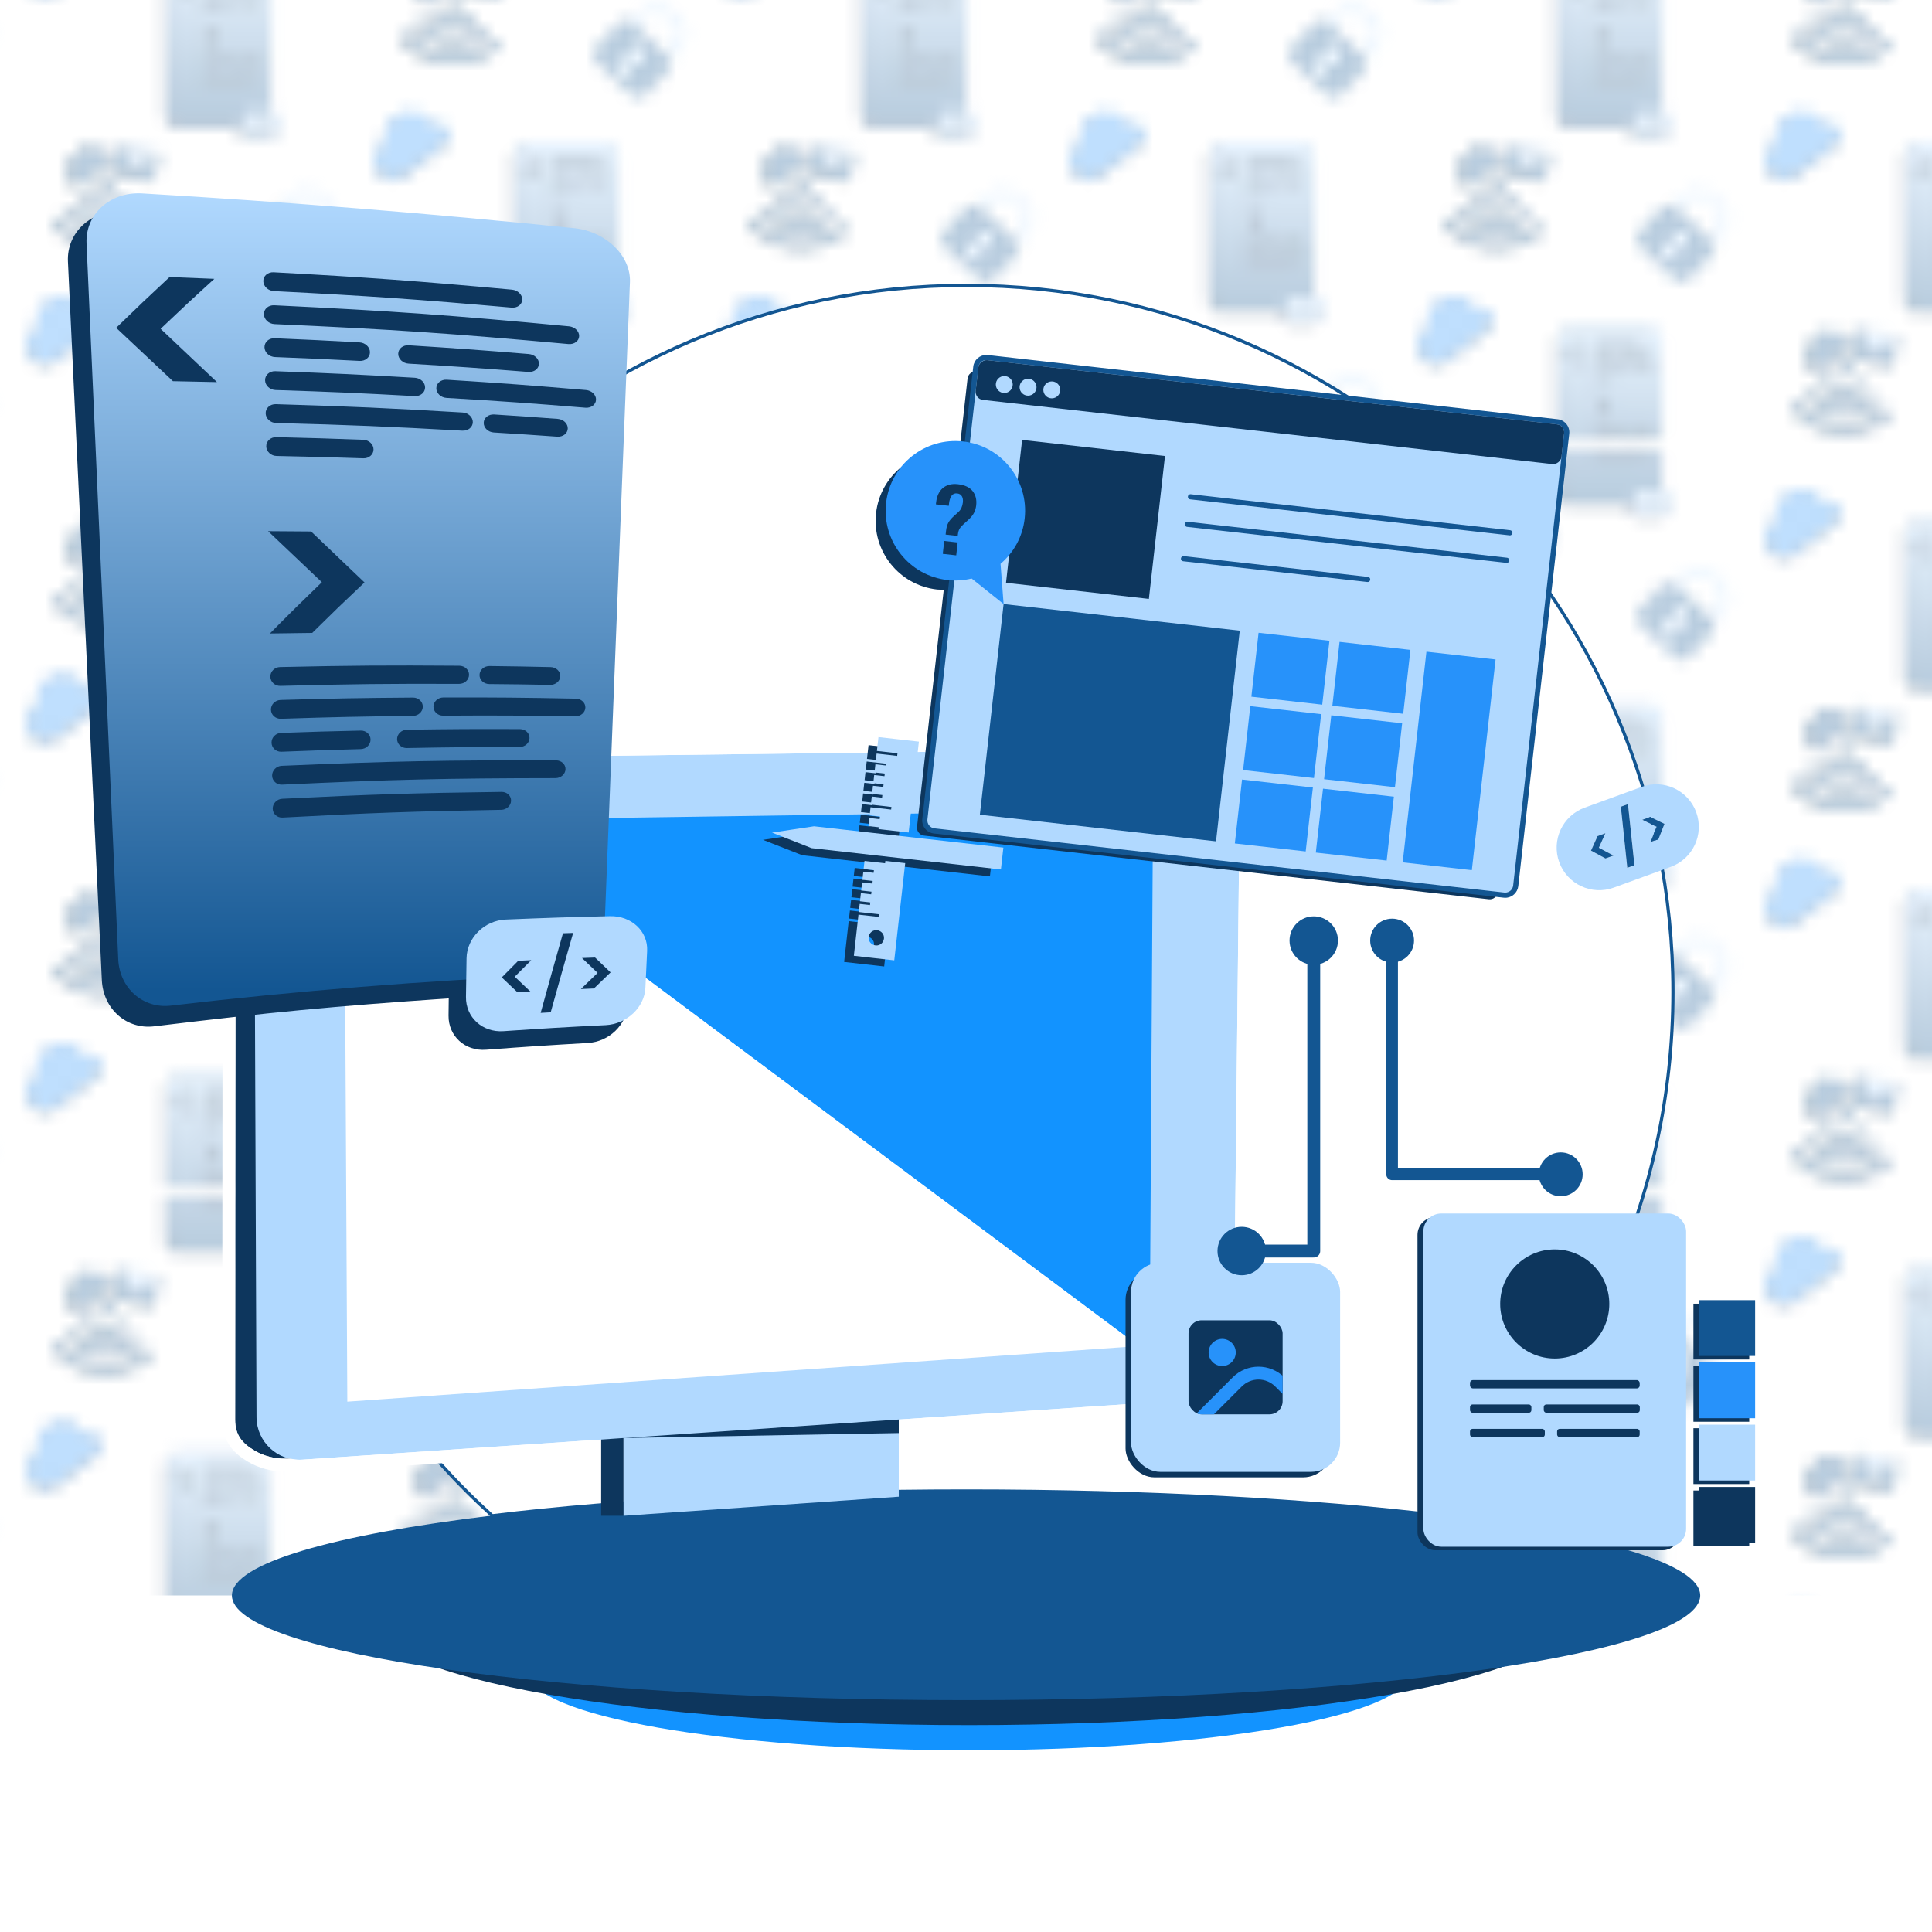 <?xml version="1.0" encoding="UTF-8"?>
<svg xmlns="http://www.w3.org/2000/svg" xmlns:xlink="http://www.w3.org/1999/xlink" version="1.1" viewBox="0 0 150 149.998">
  <defs>
    <style>
      .cls-1 {
        clip-path: url(#clippath);
      }

      .cls-2, .cls-3, .cls-4, .cls-5, .cls-6 {
        fill: none;
      }

      .cls-2, .cls-7, .cls-8, .cls-9, .cls-10, .cls-11, .cls-12, .cls-13, .cls-14, .cls-15, .cls-16, .cls-17, .cls-18, .cls-19, .cls-20, .cls-21, .cls-22, .cls-23, .cls-24, .cls-25 {
        stroke-width: 0px;
      }

      .cls-3 {
        stroke: #2792fa;
      }

      .cls-3, .cls-26, .cls-5 {
        stroke-miterlimit: 10;
      }

      .cls-4, .cls-5, .cls-6 {
        stroke-linecap: round;
      }

      .cls-4, .cls-6 {
        stroke: #135692;
        stroke-linejoin: round;
      }

      .cls-7 {
        fill: url(#Dégradé_sans_nom_4);
      }

      .cls-8 {
        fill: #0d365d;
      }

      .cls-9 {
        fill: #135692;
      }

      .cls-26 {
        stroke-width: .25px;
      }

      .cls-26, .cls-5 {
        stroke: #135692;
      }

      .cls-26, .cls-23 {
        fill: #fff;
      }

      .cls-10 {
        fill: #2792fa;
      }

      .cls-11 {
        fill: #b1d9ff;
      }

      .cls-12 {
        fill: #b1d9ff;
      }

      .cls-13 {
        fill: url(#Dégradé_sans_nom_4-4);
      }

      .cls-14 {
        fill: url(#Dégradé_sans_nom_4-6);
      }

      .cls-15 {
        fill: url(#Dégradé_sans_nom_4-5);
      }

      .cls-16 {
        fill: url(#Dégradé_sans_nom_4-2);
      }

      .cls-17 {
        fill: url(#Dégradé_sans_nom_4-3);
      }

      .cls-18 {
        fill: url(#Dégradé_sans_nom_4-8);
      }

      .cls-19 {
        fill: url(#Dégradé_sans_nom_4-7);
      }

      .cls-20 {
        fill: #2792fa;
      }

      .cls-21 {
        fill: #0a2b44;
      }

      .cls-22 {
        fill: #1293ff;
      }

      .cls-5 {
        stroke-width: .4px;
      }

      .cls-6 {
        stroke-width: .905px;
      }

      .cls-24 {
        fill: #135692;
      }

      .cls-25 {
        fill: url(#Pattern);
        opacity: .3;
      }
    </style>
    <linearGradient id="Dégradé_sans_nom_4" data-name="Dégradé sans nom 4" x1="-16209.938" y1="-34091.112" x2="-16209.938" y2="-34078.297" gradientTransform="translate(16267 -34044.374) scale(1 -1)" gradientUnits="userSpaceOnUse">
      <stop offset="0" stop-color="#135692"/>
      <stop offset="1" stop-color="#b1d9ff"/>
    </linearGradient>
    <linearGradient id="Dégradé_sans_nom_4-2" data-name="Dégradé sans nom 4" x1="-16236.938" y1="-34105.443" x2="-16236.938" y2="-34092.628" xlink:href="#Dégradé_sans_nom_4"/>
    <linearGradient id="Dégradé_sans_nom_4-3" data-name="Dégradé sans nom 4" x1="-16263.938" x2="-16263.938" y2="-34078.297" xlink:href="#Dégradé_sans_nom_4"/>
    <linearGradient id="Dégradé_sans_nom_4-4" data-name="Dégradé sans nom 4" x1="-16209.938" y1="-34062.449" x2="-16209.938" y2="-34049.635" xlink:href="#Dégradé_sans_nom_4"/>
    <linearGradient id="Dégradé_sans_nom_4-5" data-name="Dégradé sans nom 4" x1="-16236.938" y1="-34076.781" x2="-16236.938" y2="-34063.966" xlink:href="#Dégradé_sans_nom_4"/>
    <linearGradient id="Dégradé_sans_nom_4-6" data-name="Dégradé sans nom 4" x1="-16263.938" y1="-34062.449" x2="-16263.938" y2="-34049.635" xlink:href="#Dégradé_sans_nom_4"/>
    <linearGradient id="Dégradé_sans_nom_4-7" data-name="Dégradé sans nom 4" x1="-16236.938" y1="-34048.118" x2="-16236.938" y2="-34035.303" xlink:href="#Dégradé_sans_nom_4"/>
    <pattern id="Pattern" x="0" y="0" width="54" height="57.325" patternTransform="translate(-175 324.999)" patternUnits="userSpaceOnUse" viewBox="0 0 54 57.325">
      <g>
        <rect class="cls-2" width="54" height="57.325"/>
        <g>
          <g>
            <g>
              <path class="cls-21" d="M49.584,53.313c.143-.122.161-.336.039-.48s-.336-.161-.48-.039c-.694.588-1.737.504-2.325-.191-.061-.072-.145-.112-.232-.119s-.176.019-.248.08c-.143.122-.161.336-.039.48.831.98,2.305,1.1,3.285.27Z"/>
              <path class="cls-21" d="M50.483,54.407c.143-.122.161-.336.039-.48s-.336-.161-.48-.039c-1.279,1.085-3.203.927-4.288-.352-.061-.072-.145-.112-.232-.119s-.176.019-.248.08c-.143.122-.161.336-.039.48,1.329,1.565,3.683,1.758,5.248.431Z"/>
              <path class="cls-21" d="M44.034,54.835c1.896,2.235,5.258,2.511,7.492.615.143-.122.161-.336.039-.48s-.336-.161-.48-.039c-1.949,1.653-4.879,1.413-6.532-.537-.061-.072-.145-.112-.232-.119s-.176.019-.248.08c-.143.122-.161.336-.039.48Z"/>
              <path class="cls-21" d="M48.012,52.319c.307.025.576-.203.601-.51.025-.307-.203-.576-.51-.601-.307-.025-.576.203-.601.51-.025.307.203.576.51.601Z"/>
            </g>
            <path class="cls-21" d="M48.113,49.344c.147.186.193.418.144.634-.01.05-.027.099-.048.146l-2.187,1.735-.11.012c-.22.006-.44-.088-.587-.274-.161-.203-.195-.465-.113-.69l-.001-.001c-.243-.381-.163-.892.199-1.18.111-.088.236-.145.366-.172.035-.21.145-.408.325-.55.366-.291.89-.248,1.204.087.287-.087.61.003.809.254Z"/>
            <g>
              <path class="cls-21" d="M52.113,49.353l-1.936,1.219-1.223-1.937-.078-.018-.43,1.893c-.038.167.067.333.234.371l2.709.615c.167.038.333-.067.371-.234l.43-1.893-.078-.018Z"/>
              <polygon class="cls-21" points="52.113 49.353 48.954 48.635 50.177 50.572 52.113 49.353"/>
            </g>
            <g>
              <path class="cls-9" d="M49.835,53.176c.145-.123.163-.341.04-.486s-.341-.163-.486-.04c-.703.595-1.758.51-2.354-.193-.062-.073-.147-.113-.235-.121s-.179.019-.251.081c-.145.123-.163.341-.04.486.841.992,2.334,1.114,3.325.273Z"/>
              <path class="cls-9" d="M50.745,54.284c.145-.123.163-.341.04-.486s-.341-.163-.486-.04c-1.295,1.098-3.243.939-4.341-.357-.062-.073-.147-.113-.235-.121s-.179.019-.251.081c-.145.123-.163.341-.04.486,1.345,1.584,3.728,1.78,5.313.436Z"/>
              <path class="cls-9" d="M44.217,54.717c1.919,2.263,5.323,2.542,7.584.623.145-.123.163-.341.04-.486s-.341-.163-.486-.04c-1.973,1.673-4.939,1.43-6.613-.543-.062-.073-.147-.113-.235-.121s-.179.019-.251.081c-.145.123-.163.341-.04.486Z"/>
              <path class="cls-9" d="M48.244,52.17c.31.025.583-.205.608-.516.025-.31-.205-.583-.516-.608-.31-.026-.583.205-.608.516-.026.31.205.583.516.608Z"/>
            </g>
            <path class="cls-9" d="M48.346,49.158c.149.188.196.424.146.642-.011.051-.027.1-.049.147l-2.213,1.756-.112.012c-.223.006-.445-.089-.595-.277-.163-.205-.197-.471-.114-.699l-.001-.001c-.246-.386-.165-.903.202-1.194.112-.089.239-.147.37-.175.035-.213.147-.413.329-.557.371-.294.901-.251,1.219.088.29-.088.618.004.819.257Z"/>
            <g>
              <path class="cls-9" d="M52.395,49.167l-1.96,1.234-1.238-1.96-.079-.018-.435,1.917c-.038.169.068.338.237.376l2.742.623c.169.038.338-.068.376-.237l.435-1.917-.079-.018Z"/>
              <polygon class="cls-11" points="52.395 49.167 49.197 48.441 50.435 50.401 52.395 49.167"/>
            </g>
          </g>
          <g>
            <path class="cls-8" d="M46.629,33.005c-.057-.115-.126-.227-.208-.333-.671-.871-1.921-1.033-2.792-.362-.638.491-.894,1.293-.722,2.029-.099.045-.196.1-.286.17-.625.481-.741,1.378-.26,2.002s1.378.741,2.002.26l3.212-2.474c.351-.27.416-.774.146-1.125-.262-.34-.743-.409-1.092-.167Z"/>
            <path class="cls-20" d="M46.646,32.764c-.057-.115-.126-.227-.208-.333-.671-.871-1.921-1.033-2.792-.362-.638.491-.894,1.293-.722,2.029-.099.045-.196.1-.286.17-.625.481-.741,1.378-.26,2.002s1.378.741,2.002.26l3.212-2.474c.351-.27.416-.774.146-1.125-.262-.34-.743-.409-1.092-.167Z"/>
          </g>
          <g>
            <path class="cls-8" d="M60.84,46.285h-.082v-11.176c0-.458-.371-.829-.829-.829h-6.302c-.458,0-.829.371-.829.829v11.344c0,.458.371.829.829.829h4.885v.292c0,.349.283.632.632.632h1.698c.349,0,.632-.283.632-.632v-.659c0-.349-.283-.632-.632-.632Z"/>
            <g>
              <rect class="cls-7" x="53.081" y="33.981" width="7.961" height="13.003" rx=".829" ry=".829"/>
              <path class="cls-8" d="M54.279,36.981l-.815-.837.815-.837h.658l-.815.837.815.837h-.658Z"/>
            </g>
          </g>
        </g>
        <g>
          <g>
            <path class="cls-8" d="M19.629,47.337c-.057-.115-.126-.227-.208-.333-.671-.871-1.921-1.033-2.792-.362-.638.491-.894,1.293-.722,2.029-.099.045-.196.1-.286.17-.625.481-.741,1.378-.26,2.002s1.378.741,2.002.26l3.212-2.474c.351-.27.416-.774.146-1.125-.262-.34-.743-.409-1.092-.167Z"/>
            <path class="cls-20" d="M19.646,47.095c-.057-.115-.126-.227-.208-.333-.671-.871-1.921-1.033-2.792-.362-.638.491-.894,1.293-.722,2.029-.099.045-.196.1-.286.17-.625.481-.741,1.378-.26,2.002s1.378.741,2.002.26l3.212-2.474c.351-.27.416-.774.146-1.125-.262-.34-.743-.409-1.092-.167Z"/>
          </g>
          <g>
            <path class="cls-8" d="M33.84,60.616h-.082v-11.176c0-.458-.371-.829-.829-.829h-6.302c-.458,0-.829.371-.829.829v11.344c0,.458.371.829.829.829h4.885v.292c0,.349.283.632.632.632h1.698c.349,0,.632-.283.632-.632v-.659c0-.349-.283-.632-.632-.632Z"/>
            <g>
              <rect class="cls-16" x="26.081" y="48.312" width="7.961" height="13.003" rx=".829" ry=".829"/>
              <path class="cls-8" d="M27.279,51.313l-.815-.837.815-.837h.658l-.815.837.815.837h-.658Z"/>
              <path class="cls-8" d="M28.661,55.405l.815-.837-.815-.837h.658s.815.837.815.837l-.815.837h-.658Z"/>
              <rect class="cls-8" x="28.656" y="49.484" width="3.812" height=".309" rx=".154" ry=".154"/>
              <rect class="cls-8" x="28.656" y="50.025" width="4.667" height=".309" rx=".154" ry=".154"/>
              <rect class="cls-8" x="28.656" y="50.565" width="1.567" height=".309" rx=".154" ry=".154"/>
              <rect class="cls-8" x="30.644" y="50.565" width="2.095" height=".309" rx=".154" ry=".154"/>
              <rect class="cls-8" x="28.656" y="57.038" width="1.567" height=".309" rx=".154" ry=".154"/>
              <rect class="cls-8" x="30.644" y="57.038" width="2.095" height=".309" rx=".154" ry=".154"/>
              <rect class="cls-8" x="28.656" y="51.106" width="2.39" height=".309" rx=".154" ry=".154"/>
              <rect class="cls-8" x="31.215" y="51.106" width="2.39" height=".309" rx=".154" ry=".154"/>
              <rect class="cls-8" x="28.656" y="56.498" width="2.39" height=".309" rx=".154" ry=".154"/>
              <rect class="cls-8" x="31.215" y="56.498" width="2.39" height=".309" rx=".154" ry=".154"/>
              <rect class="cls-8" x="28.656" y="51.647" width="3.111" height=".309" rx=".154" ry=".154"/>
              <rect class="cls-8" x="31.931" y="51.647" width="1.264" height=".309" rx=".154" ry=".154"/>
              <rect class="cls-8" x="28.656" y="55.958" width="3.111" height=".309" rx=".154" ry=".154"/>
              <rect class="cls-8" x="31.931" y="55.958" width="1.264" height=".309" rx=".154" ry=".154"/>
              <rect class="cls-8" x="28.656" y="52.187" width="1.619" height=".309" rx=".154" ry=".154"/>
            </g>
          </g>
        </g>
        <g>
          <g>
            <path class="cls-2" d="M11.445,54.981c.186-.198.284-.456.276-.728-.008-.271-.122-.524-.32-.71l-.795-.748c-.408-.384-1.054-.365-1.438.043l-.796.846,2.277,2.143.796-.846Z"/>
            <path class="cls-11" d="M12.241,54.237c-.012-.411-.184-.792-.483-1.073l-.795-.748c-.618-.581-1.593-.551-2.174.066l-.815.866c.04.026.085.041.121.075l.278.261.796-.846c.384-.408,1.03-.428,1.438-.043l.795.748c.198.186.312.438.32.71.008.272-.09.53-.276.728l-.796.846.236.222c.051.048.081.107.116.163l.823-.875c.281-.299.43-.69.417-1.101Z"/>
            <path class="cls-9" d="M10.649,55.827l-2.277-2.143-.278-.261c-.036-.034-.08-.049-.121-.075-.302-.192-.702-.163-.957.108l-1.789,1.901c-.288.306-.274.789.033,1.077l2.791,2.626c.306.288.789.274,1.077-.033l1.789-1.901c.241-.256.258-.628.083-.914-.035-.057-.065-.116-.116-.163l-.236-.222ZM7.601,57.511l-.718-.676.795-.567.081.076.158-.168c-.111-.215-.087-.482.088-.668.222-.236.592-.247.828-.025.236.222.247.592.025.828-.175.186-.44.226-.661.129l-.158.168.075.071-.513.833Z"/>
            <path class="cls-11" d="M8.102,55.979l.28.264-.186.197c.221.098.486.057.661-.129.222-.236.21-.606-.025-.828-.236-.222-.606-.21-.828.025-.175.186-.199.453-.088.668l.186-.197Z"/>
            <polygon class="cls-11" points="8.197 56.44 8.382 56.242 8.102 55.979 7.916 56.176 7.758 56.344 8.038 56.608 8.197 56.44"/>
            <polygon class="cls-11" points="7.758 56.344 7.678 56.268 6.883 56.835 7.601 57.511 8.114 56.678 8.038 56.608 7.758 56.344"/>
          </g>
          <g>
            <path class="cls-8" d="M6.84,46.285h-.082v-11.176c0-.458-.371-.829-.829-.829H-.374c-.458,0-.829.371-.829.829v11.344c0,.458.371.829.829.829h4.885v.292c0,.349.283.632.632.632h1.698c.349,0,.632-.283.632-.632v-.659c0-.349-.283-.632-.632-.632Z"/>
            <g>
              <rect class="cls-17" x="-.919" y="33.981" width="7.961" height="13.003" rx=".829" ry=".829"/>
              <path class="cls-8" d="M.279,36.981l-.815-.837.815-.837h.658l-.815.837.815.837H.279Z"/>
              <path class="cls-8" d="M1.661,41.073l.815-.837-.815-.837h.658s.815.837.815.837l-.815.837h-.658Z"/>
              <rect class="cls-8" x="1.656" y="35.153" width="3.812" height=".309" rx=".154" ry=".154"/>
              <rect class="cls-8" x="1.656" y="43.786" width="3.812" height=".309" rx=".154" ry=".154"/>
              <rect class="cls-8" x="1.656" y="35.693" width="4.667" height=".309" rx=".154" ry=".154"/>
              <rect class="cls-8" x="1.656" y="43.246" width="4.667" height=".309" rx=".154" ry=".154"/>
              <rect class="cls-8" x="1.656" y="36.234" width="1.567" height=".309" rx=".154" ry=".154"/>
              <rect class="cls-8" x="3.644" y="36.234" width="2.095" height=".309" rx=".154" ry=".154"/>
              <rect class="cls-8" x="1.656" y="42.706" width="1.567" height=".309" rx=".154" ry=".154"/>
              <rect class="cls-8" x="3.644" y="42.706" width="2.095" height=".309" rx=".154" ry=".154"/>
              <rect class="cls-8" x="1.656" y="36.775" width="2.39" height=".309" rx=".154" ry=".154"/>
              <rect class="cls-8" x="4.215" y="36.775" width="2.39" height=".309" rx=".154" ry=".154"/>
              <rect class="cls-8" x="1.656" y="42.166" width="2.39" height=".309" rx=".154" ry=".154"/>
              <rect class="cls-8" x="4.215" y="42.166" width="2.39" height=".309" rx=".154" ry=".154"/>
              <rect class="cls-8" x="1.656" y="37.316" width="3.111" height=".309" rx=".154" ry=".154"/>
              <rect class="cls-8" x="4.931" y="37.316" width="1.264" height=".309" rx=".154" ry=".154"/>
              <rect class="cls-8" x="1.656" y="41.626" width="3.111" height=".309" rx=".154" ry=".154"/>
              <rect class="cls-8" x="4.931" y="41.626" width="1.264" height=".309" rx=".154" ry=".154"/>
              <rect class="cls-8" x="1.656" y="37.856" width="1.619" height=".309" rx=".154" ry=".154"/>
              <g>
                <rect class="cls-11" x="4.795" y="45.986" width="2.961" height="1.922" rx=".632" ry=".632"/>
                <g>
                  <path class="cls-8" d="M5.645,47.252l-.265-.272.265-.272h.214l-.265.272.265.272h-.214Z"/>
                  <path class="cls-8" d="M6.532,46.263l-.328,1.369h-.166l.328-1.369h.166Z"/>
                  <path class="cls-8" d="M6.691,46.708h.215l.265.272-.265.272h-.215l.266-.272-.266-.272Z"/>
                </g>
              </g>
            </g>
          </g>
        </g>
        <g>
          <g>
            <g>
              <path class="cls-21" d="M49.584,24.651c.143-.122.161-.336.039-.48s-.336-.161-.48-.039c-.694.588-1.737.504-2.325-.191-.061-.072-.145-.112-.232-.119s-.176.019-.248.08c-.143.122-.161.336-.039.48.831.98,2.305,1.1,3.285.27Z"/>
              <path class="cls-21" d="M50.483,25.745c.143-.122.161-.336.039-.48s-.336-.161-.48-.039c-1.279,1.085-3.203.927-4.288-.352-.061-.072-.145-.112-.232-.119s-.176.019-.248.08c-.143.122-.161.336-.039.48,1.329,1.565,3.683,1.758,5.248.431Z"/>
              <path class="cls-21" d="M44.034,26.173c1.896,2.235,5.258,2.511,7.492.615.143-.122.161-.336.039-.48s-.336-.161-.48-.039c-1.949,1.653-4.879,1.413-6.532-.537-.061-.072-.145-.112-.232-.119s-.176.019-.248.08c-.143.122-.161.336-.039.48Z"/>
              <path class="cls-21" d="M48.012,23.657c.307.025.576-.203.601-.51.025-.307-.203-.576-.51-.601-.307-.025-.576.203-.601.51-.025.307.203.576.51.601Z"/>
            </g>
            <path class="cls-21" d="M48.113,20.682c.147.186.193.418.144.634-.01.05-.027.099-.048.146l-2.187,1.735-.11.012c-.22.006-.44-.088-.587-.274-.161-.203-.195-.465-.113-.69l-.001-.001c-.243-.381-.163-.892.199-1.18.111-.088.236-.145.366-.172.035-.21.145-.408.325-.55.366-.291.89-.248,1.204.087.287-.087.61.003.809.254Z"/>
            <g>
              <path class="cls-21" d="M52.113,20.69l-1.936,1.219-1.223-1.937-.078-.018-.43,1.893c-.038.167.067.333.234.371l2.709.615c.167.038.333-.067.371-.234l.43-1.893-.078-.018Z"/>
              <polygon class="cls-21" points="52.113 20.69 48.954 19.973 50.177 21.909 52.113 20.69"/>
            </g>
            <g>
              <path class="cls-9" d="M49.835,24.514c.145-.123.163-.341.04-.486s-.341-.163-.486-.04c-.703.595-1.758.51-2.354-.193-.062-.073-.147-.113-.235-.121s-.179.019-.251.081c-.145.123-.163.341-.04.486.841.992,2.334,1.114,3.325.273Z"/>
              <path class="cls-9" d="M50.745,25.621c.145-.123.163-.341.04-.486s-.341-.163-.486-.04c-1.295,1.098-3.243.939-4.341-.357-.062-.073-.147-.113-.235-.121s-.179.019-.251.081c-.145.123-.163.341-.04.486,1.345,1.584,3.728,1.78,5.313.436Z"/>
              <path class="cls-9" d="M44.217,26.055c1.919,2.263,5.323,2.542,7.584.623.145-.123.163-.341.04-.486s-.341-.163-.486-.04c-1.973,1.673-4.939,1.43-6.613-.543-.062-.073-.147-.113-.235-.121s-.179.019-.251.081c-.145.123-.163.341-.04.486Z"/>
              <path class="cls-9" d="M48.244,23.508c.31.025.583-.205.608-.516.025-.31-.205-.583-.516-.608-.31-.026-.583.205-.608.516-.026.31.205.583.516.608Z"/>
            </g>
            <path class="cls-9" d="M48.346,20.496c.149.188.196.424.146.642-.011.051-.027.1-.049.147l-2.213,1.756-.112.012c-.223.006-.445-.089-.595-.277-.163-.205-.197-.471-.114-.699l-.001-.001c-.246-.386-.165-.903.202-1.194.112-.089.239-.147.37-.175.035-.213.147-.413.329-.557.371-.294.901-.251,1.219.088.29-.088.618.004.819.257Z"/>
            <g>
              <path class="cls-9" d="M52.395,20.505l-1.96,1.234-1.238-1.96-.079-.018-.435,1.917c-.038.169.068.338.237.376l2.742.623c.169.038.338-.068.376-.237l.435-1.917-.079-.018Z"/>
              <polygon class="cls-11" points="52.395 20.505 49.197 19.778 50.435 21.739 52.395 20.505"/>
            </g>
          </g>
          <g>
            <path class="cls-8" d="M46.629,4.343c-.057-.115-.126-.227-.208-.333-.671-.871-1.921-1.033-2.792-.362-.638.491-.894,1.293-.722,2.029-.099.045-.196.1-.286.17-.625.481-.741,1.378-.26,2.002s1.378.741,2.002.26l3.212-2.474c.351-.27.416-.774.146-1.125-.262-.34-.743-.409-1.092-.167Z"/>
            <path class="cls-20" d="M46.646,4.101c-.057-.115-.126-.227-.208-.333-.671-.871-1.921-1.033-2.792-.362-.638.491-.894,1.293-.722,2.029-.099.045-.196.1-.286.17-.625.481-.741,1.378-.26,2.002s1.378.741,2.002.26l3.212-2.474c.351-.27.416-.774.146-1.125-.262-.34-.743-.409-1.092-.167Z"/>
          </g>
          <g>
            <path class="cls-8" d="M60.84,17.622h-.082V6.446c0-.458-.371-.829-.829-.829h-6.302c-.458,0-.829.371-.829.829v11.344c0,.458.371.829.829.829h4.885v.292c0,.349.283.632.632.632h1.698c.349,0,.632-.283.632-.632v-.659c0-.349-.283-.632-.632-.632Z"/>
            <g>
              <rect class="cls-13" x="53.081" y="5.318" width="7.961" height="13.003" rx=".829" ry=".829"/>
              <path class="cls-8" d="M54.279,8.319l-.815-.837.815-.837h.658l-.815.837.815.837h-.658Z"/>
            </g>
          </g>
        </g>
        <g>
          <g>
            <path class="cls-2" d="M38.445,40.65c.186-.198.284-.456.276-.728-.008-.271-.122-.524-.32-.71l-.795-.748c-.408-.384-1.054-.365-1.438.043l-.796.846,2.277,2.143.796-.846Z"/>
            <path class="cls-11" d="M39.241,39.906c-.012-.411-.184-.792-.483-1.073l-.795-.748c-.618-.581-1.593-.551-2.174.066l-.815.866c.04.026.085.041.121.075l.278.261.796-.846c.384-.408,1.03-.428,1.438-.043l.795.748c.198.186.312.438.32.71.008.272-.09.53-.276.728l-.796.846.236.222c.051.048.081.107.116.163l.823-.875c.281-.299.43-.69.417-1.101Z"/>
            <path class="cls-9" d="M37.649,41.496l-2.277-2.143-.278-.261c-.036-.034-.08-.049-.121-.075-.302-.192-.702-.163-.957.108l-1.789,1.901c-.288.306-.274.789.033,1.077l2.791,2.626c.306.288.789.274,1.077-.033l1.789-1.901c.241-.256.258-.628.083-.914-.035-.057-.065-.116-.116-.163l-.236-.222ZM34.601,43.18l-.718-.676.795-.567.081.076.158-.168c-.111-.215-.087-.482.088-.668.222-.236.592-.247.828-.025.236.222.247.592.025.828-.175.186-.44.226-.661.129l-.158.168.075.071-.513.833Z"/>
            <path class="cls-11" d="M35.102,41.648l.28.264-.186.197c.221.098.486.057.661-.129.222-.236.21-.606-.025-.828-.236-.222-.606-.21-.828.025-.175.186-.199.453-.088.668l.186-.197Z"/>
            <polygon class="cls-11" points="35.197 42.108 35.382 41.911 35.102 41.648 34.916 41.845 34.758 42.013 35.038 42.276 35.197 42.108"/>
            <polygon class="cls-11" points="34.758 42.013 34.678 41.937 33.883 42.504 34.601 43.18 35.114 42.347 35.038 42.276 34.758 42.013"/>
          </g>
          <g>
            <g>
              <path class="cls-21" d="M22.584,38.982c.143-.122.161-.336.039-.48s-.336-.161-.48-.039c-.694.588-1.737.504-2.325-.191-.061-.072-.145-.112-.232-.119s-.176.019-.248.08c-.143.122-.161.336-.039.48.831.98,2.305,1.1,3.285.27Z"/>
              <path class="cls-21" d="M23.483,40.076c.143-.122.161-.336.039-.48s-.336-.161-.48-.039c-1.279,1.085-3.203.927-4.288-.352-.061-.072-.145-.112-.232-.119s-.176.019-.248.08c-.143.122-.161.336-.039.48,1.329,1.565,3.683,1.758,5.248.431Z"/>
              <path class="cls-21" d="M17.034,40.504c1.896,2.235,5.258,2.511,7.492.615.143-.122.161-.336.039-.48s-.336-.161-.48-.039c-1.949,1.653-4.879,1.413-6.532-.537-.061-.072-.145-.112-.232-.119s-.176.019-.248.08c-.143.122-.161.336-.039.48Z"/>
              <path class="cls-21" d="M21.012,37.988c.307.025.576-.203.601-.51.025-.307-.203-.576-.51-.601-.307-.025-.576.203-.601.51-.025.307.203.576.51.601Z"/>
            </g>
            <path class="cls-21" d="M21.113,35.013c.147.186.193.418.144.634-.01.05-.027.099-.048.146l-2.187,1.735-.11.012c-.22.006-.44-.088-.587-.274-.161-.203-.195-.465-.113-.69l-.001-.001c-.243-.381-.163-.892.199-1.18.111-.088.236-.145.366-.172.035-.21.145-.408.325-.55.366-.291.89-.248,1.204.087.287-.087.61.003.809.254Z"/>
            <g>
              <path class="cls-21" d="M25.113,35.021l-1.936,1.219-1.223-1.937-.078-.018-.43,1.893c-.038.167.067.333.234.371l2.709.615c.167.038.333-.067.371-.234l.43-1.893-.078-.018Z"/>
              <polygon class="cls-21" points="25.113 35.021 21.954 34.304 23.177 36.24 25.113 35.021"/>
            </g>
            <g>
              <path class="cls-9" d="M22.835,38.845c.145-.123.163-.341.04-.486s-.341-.163-.486-.04c-.703.595-1.758.51-2.354-.193-.062-.073-.147-.113-.235-.121s-.179.019-.251.081c-.145.123-.163.341-.04.486.841.992,2.334,1.114,3.325.273Z"/>
              <path class="cls-9" d="M23.745,39.952c.145-.123.163-.341.04-.486s-.341-.163-.486-.04c-1.295,1.098-3.243.939-4.341-.357-.062-.073-.147-.113-.235-.121s-.179.019-.251.081c-.145.123-.163.341-.04.486,1.345,1.584,3.728,1.78,5.313.436Z"/>
              <path class="cls-9" d="M17.217,40.386c1.919,2.263,5.323,2.542,7.584.623.145-.123.163-.341.04-.486s-.341-.163-.486-.04c-1.973,1.673-4.939,1.43-6.613-.543-.062-.073-.147-.113-.235-.121s-.179.019-.251.081c-.145.123-.163.341-.04.486Z"/>
              <path class="cls-9" d="M21.244,37.839c.31.025.583-.205.608-.516.025-.31-.205-.583-.516-.608-.31-.026-.583.205-.608.516-.026.31.205.583.516.608Z"/>
            </g>
            <path class="cls-9" d="M21.346,34.827c.149.188.196.424.146.642-.011.051-.027.1-.049.147l-2.213,1.756-.112.012c-.223.006-.445-.089-.595-.277-.163-.205-.197-.471-.114-.699l-.001-.001c-.246-.386-.165-.903.202-1.194.112-.089.239-.147.37-.175.035-.213.147-.413.329-.557.371-.294.901-.251,1.219.088.29-.088.618.004.819.257Z"/>
            <g>
              <path class="cls-9" d="M25.395,34.836l-1.96,1.234-1.238-1.96-.079-.018-.435,1.917c-.038.169.068.338.237.376l2.742.623c.169.038.338-.068.376-.237l.435-1.917-.079-.018Z"/>
              <polygon class="cls-11" points="25.395 34.836 22.197 34.109 23.435 36.07 25.395 34.836"/>
            </g>
          </g>
          <g>
            <path class="cls-8" d="M19.629,18.674c-.057-.115-.126-.227-.208-.333-.671-.871-1.921-1.033-2.792-.362-.638.491-.894,1.293-.722,2.029-.099.045-.196.1-.286.17-.625.481-.741,1.378-.26,2.002s1.378.741,2.002.26l3.212-2.474c.351-.27.416-.774.146-1.125-.262-.34-.743-.409-1.092-.167Z"/>
            <path class="cls-20" d="M19.646,18.433c-.057-.115-.126-.227-.208-.333-.671-.871-1.921-1.033-2.792-.362-.638.491-.894,1.293-.722,2.029-.099.045-.196.1-.286.17-.625.481-.741,1.378-.26,2.002s1.378.741,2.002.26l3.212-2.474c.351-.27.416-.774.146-1.125-.262-.34-.743-.409-1.092-.167Z"/>
          </g>
          <g>
            <path class="cls-8" d="M33.84,31.953h-.082v-11.176c0-.458-.371-.829-.829-.829h-6.302c-.458,0-.829.371-.829.829v11.344c0,.458.371.829.829.829h4.885v.292c0,.349.283.632.632.632h1.698c.349,0,.632-.283.632-.632v-.659c0-.349-.283-.632-.632-.632Z"/>
            <g>
              <rect class="cls-15" x="26.081" y="19.65" width="7.961" height="13.003" rx=".829" ry=".829"/>
              <path class="cls-8" d="M27.279,22.65l-.815-.837.815-.837h.658l-.815.837.815.837h-.658Z"/>
              <path class="cls-8" d="M28.661,26.742l.815-.837-.815-.837h.658s.815.837.815.837l-.815.837h-.658Z"/>
              <rect class="cls-8" x="28.656" y="20.821" width="3.812" height=".309" rx=".154" ry=".154"/>
              <rect class="cls-8" x="28.656" y="29.455" width="3.812" height=".309" rx=".154" ry=".154"/>
              <rect class="cls-8" x="28.656" y="21.362" width="4.667" height=".309" rx=".154" ry=".154"/>
              <rect class="cls-8" x="28.656" y="28.915" width="4.667" height=".309" rx=".154" ry=".154"/>
              <rect class="cls-8" x="28.656" y="21.903" width="1.567" height=".309" rx=".154" ry=".154"/>
              <rect class="cls-8" x="30.644" y="21.903" width="2.095" height=".309" rx=".154" ry=".154"/>
              <rect class="cls-8" x="28.656" y="28.375" width="1.567" height=".309" rx=".154" ry=".154"/>
              <rect class="cls-8" x="30.644" y="28.375" width="2.095" height=".309" rx=".154" ry=".154"/>
              <rect class="cls-8" x="28.656" y="22.444" width="2.39" height=".309" rx=".154" ry=".154"/>
              <rect class="cls-8" x="31.215" y="22.444" width="2.39" height=".309" rx=".154" ry=".154"/>
              <rect class="cls-8" x="28.656" y="27.835" width="2.39" height=".309" rx=".154" ry=".154"/>
              <rect class="cls-8" x="31.215" y="27.835" width="2.39" height=".309" rx=".154" ry=".154"/>
              <rect class="cls-8" x="28.656" y="22.984" width="3.111" height=".309" rx=".154" ry=".154"/>
              <rect class="cls-8" x="31.931" y="22.984" width="1.264" height=".309" rx=".154" ry=".154"/>
              <rect class="cls-8" x="28.656" y="27.295" width="3.111" height=".309" rx=".154" ry=".154"/>
              <rect class="cls-8" x="31.931" y="27.295" width="1.264" height=".309" rx=".154" ry=".154"/>
              <rect class="cls-8" x="28.656" y="23.525" width="1.619" height=".309" rx=".154" ry=".154"/>
              <g>
                <rect class="cls-11" x="31.795" y="31.655" width="2.961" height="1.922" rx=".632" ry=".632"/>
                <g>
                  <path class="cls-8" d="M32.645,32.921l-.265-.272.265-.272h.214l-.265.272.265.272h-.214Z"/>
                  <path class="cls-8" d="M33.532,31.931l-.328,1.369h-.166l.328-1.369h.166Z"/>
                  <path class="cls-8" d="M33.691,32.377h.215l.265.272-.265.272h-.215l.266-.272-.266-.272Z"/>
                </g>
              </g>
            </g>
          </g>
        </g>
        <g>
          <g>
            <path class="cls-2" d="M11.445,26.318c.186-.198.284-.456.276-.728-.008-.271-.122-.524-.32-.71l-.795-.748c-.408-.384-1.054-.365-1.438.043l-.796.846,2.277,2.143.796-.846Z"/>
            <path class="cls-11" d="M12.241,25.575c-.012-.411-.184-.792-.483-1.073l-.795-.748c-.618-.581-1.593-.551-2.174.066l-.815.866c.04.026.085.041.121.075l.278.261.796-.846c.384-.408,1.03-.428,1.438-.043l.795.748c.198.186.312.438.32.71.008.272-.09.53-.276.728l-.796.846.236.222c.051.048.081.107.116.163l.823-.875c.281-.299.43-.69.417-1.101Z"/>
            <path class="cls-9" d="M10.649,27.164l-2.277-2.143-.278-.261c-.036-.034-.08-.049-.121-.075-.302-.192-.702-.163-.957.108l-1.789,1.901c-.288.306-.274.789.033,1.077l2.791,2.626c.306.288.789.274,1.077-.033l1.789-1.901c.241-.256.258-.628.083-.914-.035-.057-.065-.116-.116-.163l-.236-.222ZM7.601,28.849l-.718-.676.795-.567.081.076.158-.168c-.111-.215-.087-.482.088-.668.222-.236.592-.247.828-.025.236.222.247.592.025.828-.175.186-.44.226-.661.129l-.158.168.075.071-.513.833Z"/>
            <path class="cls-11" d="M8.102,27.316l.28.264-.186.197c.221.098.486.057.661-.129.222-.236.21-.606-.025-.828-.236-.222-.606-.21-.828.025-.175.186-.199.453-.088.668l.186-.197Z"/>
            <polygon class="cls-11" points="8.197 27.777 8.382 27.58 8.102 27.316 7.916 27.514 7.758 27.681 8.038 27.945 8.197 27.777"/>
            <polygon class="cls-11" points="7.758 27.681 7.678 27.606 6.883 28.173 7.601 28.849 8.114 28.016 8.038 27.945 7.758 27.681"/>
          </g>
          <g>
            <path class="cls-8" d="M6.84,17.622h-.082V6.446c0-.458-.371-.829-.829-.829H-.374c-.458,0-.829.371-.829.829v11.344c0,.458.371.829.829.829h4.885v.292c0,.349.283.632.632.632h1.698c.349,0,.632-.283.632-.632v-.659c0-.349-.283-.632-.632-.632Z"/>
            <g>
              <rect class="cls-14" x="-.919" y="5.318" width="7.961" height="13.003" rx=".829" ry=".829"/>
              <path class="cls-8" d="M.279,8.319l-.815-.837.815-.837h.658l-.815.837.815.837H.279Z"/>
              <path class="cls-8" d="M1.661,12.411l.815-.837-.815-.837h.658s.815.837.815.837l-.815.837h-.658Z"/>
              <rect class="cls-8" x="1.656" y="6.49" width="3.812" height=".309" rx=".154" ry=".154"/>
              <rect class="cls-8" x="1.656" y="15.124" width="3.812" height=".309" rx=".154" ry=".154"/>
              <rect class="cls-8" x="1.656" y="7.031" width="4.667" height=".309" rx=".154" ry=".154"/>
              <rect class="cls-8" x="1.656" y="14.584" width="4.667" height=".309" rx=".154" ry=".154"/>
              <rect class="cls-8" x="1.656" y="7.572" width="1.567" height=".309" rx=".154" ry=".154"/>
              <rect class="cls-8" x="3.644" y="7.572" width="2.095" height=".309" rx=".154" ry=".154"/>
              <rect class="cls-8" x="1.656" y="14.044" width="1.567" height=".309" rx=".154" ry=".154"/>
              <rect class="cls-8" x="3.644" y="14.044" width="2.095" height=".309" rx=".154" ry=".154"/>
              <rect class="cls-8" x="1.656" y="8.112" width="2.39" height=".309" rx=".154" ry=".154"/>
              <rect class="cls-8" x="4.215" y="8.112" width="2.39" height=".309" rx=".154" ry=".154"/>
              <rect class="cls-8" x="1.656" y="13.504" width="2.39" height=".309" rx=".154" ry=".154"/>
              <rect class="cls-8" x="4.215" y="13.504" width="2.39" height=".309" rx=".154" ry=".154"/>
              <rect class="cls-8" x="1.656" y="8.653" width="3.111" height=".309" rx=".154" ry=".154"/>
              <rect class="cls-8" x="4.931" y="8.653" width="1.264" height=".309" rx=".154" ry=".154"/>
              <rect class="cls-8" x="1.656" y="12.964" width="3.111" height=".309" rx=".154" ry=".154"/>
              <rect class="cls-8" x="4.931" y="12.964" width="1.264" height=".309" rx=".154" ry=".154"/>
              <rect class="cls-8" x="1.656" y="9.194" width="1.619" height=".309" rx=".154" ry=".154"/>
              <g>
                <rect class="cls-11" x="4.795" y="17.324" width="2.961" height="1.922" rx=".632" ry=".632"/>
                <g>
                  <path class="cls-8" d="M5.645,18.59l-.265-.272.265-.272h.214l-.265.272.265.272h-.214Z"/>
                  <path class="cls-8" d="M6.532,17.6l-.328,1.369h-.166l.328-1.369h.166Z"/>
                  <path class="cls-8" d="M6.691,18.046h.215l.265.272-.265.272h-.215l.266-.272-.266-.272Z"/>
                </g>
              </g>
            </g>
          </g>
        </g>
        <g>
          <g>
            <path class="cls-2" d="M38.445,11.987c.186-.198.284-.456.276-.728-.008-.271-.122-.524-.32-.71l-.795-.748c-.408-.384-1.054-.365-1.438.043l-.796.846,2.277,2.143.796-.846Z"/>
            <path class="cls-11" d="M39.241,11.243c-.012-.411-.184-.792-.483-1.073l-.795-.748c-.618-.581-1.593-.551-2.174.066l-.815.866c.04.026.085.041.121.075l.278.261.796-.846c.384-.408,1.03-.428,1.438-.043l.795.748c.198.186.312.438.32.71.008.272-.09.53-.276.728l-.796.846.236.222c.051.048.081.107.116.163l.823-.875c.281-.299.43-.69.417-1.101Z"/>
            <path class="cls-9" d="M37.649,12.833l-2.277-2.143-.278-.261c-.036-.034-.08-.049-.121-.075-.302-.192-.702-.163-.957.108l-1.789,1.901c-.288.306-.274.789.033,1.077l2.791,2.626c.306.288.789.274,1.077-.033l1.789-1.901c.241-.256.258-.628.083-.914-.035-.057-.065-.116-.116-.163l-.236-.222ZM34.601,14.518l-.718-.676.795-.567.081.076.158-.168c-.111-.215-.087-.482.088-.668.222-.236.592-.247.828-.025.236.222.247.592.025.828-.175.186-.44.226-.661.129l-.158.168.075.071-.513.833Z"/>
            <path class="cls-11" d="M35.102,12.985l.28.264-.186.197c.221.098.486.057.661-.129.222-.236.21-.606-.025-.828-.236-.222-.606-.21-.828.025-.175.186-.199.453-.088.668l.186-.197Z"/>
            <polygon class="cls-11" points="35.197 13.446 35.382 13.249 35.102 12.985 34.916 13.182 34.758 13.35 35.038 13.614 35.197 13.446"/>
            <polygon class="cls-11" points="34.758 13.35 34.678 13.274 33.883 13.842 34.601 14.518 35.114 13.685 35.038 13.614 34.758 13.35"/>
          </g>
          <g>
            <g>
              <path class="cls-21" d="M22.584,10.319c.143-.122.161-.336.039-.48s-.336-.161-.48-.039c-.694.588-1.737.504-2.325-.191-.061-.072-.145-.112-.232-.119s-.176.019-.248.08c-.143.122-.161.336-.039.48.831.98,2.305,1.1,3.285.27Z"/>
              <path class="cls-21" d="M23.483,11.413c.143-.122.161-.336.039-.48s-.336-.161-.48-.039c-1.279,1.085-3.203.927-4.288-.352-.061-.072-.145-.112-.232-.119s-.176.019-.248.08c-.143.122-.161.336-.039.48,1.329,1.565,3.683,1.758,5.248.431Z"/>
              <path class="cls-21" d="M17.034,11.842c1.896,2.235,5.258,2.511,7.492.615.143-.122.161-.336.039-.48s-.336-.161-.48-.039c-1.949,1.653-4.879,1.413-6.532-.537-.061-.072-.145-.112-.232-.119s-.176.019-.248.08c-.143.122-.161.336-.039.48Z"/>
              <path class="cls-21" d="M21.012,9.326c.307.025.576-.203.601-.51.025-.307-.203-.576-.51-.601-.307-.025-.576.203-.601.51-.025.307.203.576.51.601Z"/>
            </g>
            <path class="cls-21" d="M21.113,6.351c.147.186.193.418.144.634-.01.05-.027.099-.048.146l-2.187,1.735-.11.012c-.22.006-.44-.088-.587-.274-.161-.203-.195-.465-.113-.69l-.001-.001c-.243-.381-.163-.892.199-1.18.111-.088.236-.145.366-.172.035-.21.145-.408.325-.55.366-.291.89-.248,1.204.087.287-.087.61.003.809.254Z"/>
            <g>
              <path class="cls-21" d="M25.113,6.359l-1.936,1.219-1.223-1.937-.078-.018-.43,1.893c-.038.167.067.333.234.371l2.709.615c.167.038.333-.067.371-.234l.43-1.893-.078-.018Z"/>
              <polygon class="cls-21" points="25.113 6.359 21.954 5.641 23.177 7.578 25.113 6.359"/>
            </g>
            <g>
              <path class="cls-9" d="M22.835,10.183c.145-.123.163-.341.04-.486s-.341-.163-.486-.04c-.703.595-1.758.51-2.354-.193-.062-.073-.147-.113-.235-.121s-.179.019-.251.081c-.145.123-.163.341-.04.486.841.992,2.334,1.114,3.325.273Z"/>
              <path class="cls-9" d="M23.745,11.29c.145-.123.163-.341.04-.486s-.341-.163-.486-.04c-1.295,1.098-3.243.939-4.341-.357-.062-.073-.147-.113-.235-.121s-.179.019-.251.081c-.145.123-.163.341-.04.486,1.345,1.584,3.728,1.78,5.313.436Z"/>
              <path class="cls-9" d="M17.217,11.724c1.919,2.263,5.323,2.542,7.584.623.145-.123.163-.341.04-.486s-.341-.163-.486-.04c-1.973,1.673-4.939,1.43-6.613-.543-.062-.073-.147-.113-.235-.121s-.179.019-.251.081c-.145.123-.163.341-.04.486Z"/>
              <path class="cls-9" d="M21.244,9.176c.31.025.583-.205.608-.516.025-.31-.205-.583-.516-.608-.31-.026-.583.205-.608.516-.026.31.205.583.516.608Z"/>
            </g>
            <path class="cls-9" d="M21.346,6.165c.149.188.196.424.146.642-.011.051-.027.1-.049.147l-2.213,1.756-.112.012c-.223.006-.445-.089-.595-.277-.163-.205-.197-.471-.114-.699l-.001-.001c-.246-.386-.165-.903.202-1.194.112-.089.239-.147.37-.175.035-.213.147-.413.329-.557.371-.294.901-.251,1.219.088.29-.088.618.004.819.257Z"/>
            <g>
              <path class="cls-9" d="M25.395,6.173l-1.96,1.234-1.238-1.96-.079-.018-.435,1.917c-.038.169.068.338.237.376l2.742.623c.169.038.338-.068.376-.237l.435-1.917-.079-.018Z"/>
              <polygon class="cls-11" points="25.395 6.173 22.197 5.447 23.435 7.407 25.395 6.173"/>
            </g>
          </g>
          <g>
            <path class="cls-8" d="M33.84,3.291h-.082V-7.885c0-.458-.371-.829-.829-.829h-6.302c-.458,0-.829.371-.829.829V3.46c0,.458.371.829.829.829h4.885v.292c0,.349.283.632.632.632h1.698c.349,0,.632-.283.632-.632v-.659c0-.349-.283-.632-.632-.632Z"/>
            <g>
              <rect class="cls-19" x="26.081" y="-9.013" width="7.961" height="13.003" rx=".829" ry=".829"/>
              <rect class="cls-8" x="28.656" y=".793" width="3.812" height=".309" rx=".154" ry=".154"/>
              <rect class="cls-8" x="28.656" y=".253" width="4.667" height=".309" rx=".154" ry=".154"/>
              <rect class="cls-8" x="28.656" y="-.287" width="1.567" height=".309" rx=".154" ry=".154"/>
              <rect class="cls-8" x="30.644" y="-.287" width="2.095" height=".309" rx=".154" ry=".154"/>
              <g>
                <rect class="cls-11" x="31.795" y="2.993" width="2.961" height="1.922" rx=".632" ry=".632"/>
                <g>
                  <path class="cls-8" d="M32.645,4.258l-.265-.272.265-.272h.214l-.265.272.265.272h-.214Z"/>
                  <path class="cls-8" d="M33.532,3.269l-.328,1.369h-.166l.328-1.369h.166Z"/>
                  <path class="cls-8" d="M33.691,3.714h.215l.265.272-.265.272h-.215l.266-.272-.266-.272Z"/>
                </g>
              </g>
            </g>
          </g>
        </g>
        <g>
          <path class="cls-9" d="M10.649-1.498l-2.277-2.143-.278-.261c-.036-.034-.08-.049-.121-.075-.302-.192-.702-.163-.957.108l-1.789,1.901c-.288.306-.274.789.033,1.077l2.791,2.626c.306.288.789.274,1.077-.033l1.789-1.901c.241-.256.258-.628.083-.914-.035-.057-.065-.116-.116-.163l-.236-.222ZM7.601.186l-.718-.676.795-.567.081.076.158-.168c-.111-.215-.087-.482.088-.668.222-.236.592-.247.828-.025.236.222.247.592.025.828-.175.186-.44.226-.661.129l-.158.168.075.071-.513.833Z"/>
          <polygon class="cls-11" points="7.758 -.981 7.678 -1.057 6.883 -.489 7.601 .186 8.114 -.646 8.038 -.717 7.758 -.981"/>
        </g>
      </g>
    </pattern>
    <linearGradient id="Dégradé_sans_nom_4-8" data-name="Dégradé sans nom 4" x1="27.812" y1="76.908" x2="27.812" y2="14.727" gradientTransform="matrix(1,0,0,1,0,0)" xlink:href="#Dégradé_sans_nom_4"/>
    <clipPath id="clippath">
      <rect class="cls-2" x="92.277" y="102.506" width="7.305" height="7.305" rx="1.02" ry="1.02"/>
    </clipPath>
  </defs>
  <g id="ICON">
    <path class="cls-22" d="M97.31,125.294c-.345-.051-.697-.101-1.053-.15-.044-.006-.088-.012-.133-.018-.338-.046-.682-.091-1.029-.134-.064-.008-.128-.016-.192-.024-.341-.042-.686-.083-1.036-.124-.073-.008-.146-.016-.219-.025-.35-.039-.704-.078-1.063-.115-.066-.007-.134-.013-.201-.02-.372-.038-.746-.075-1.126-.111-.025-.002-.051-.005-.076-.007-1.208-.112-2.461-.212-3.75-.299-.088-.006-.174-.012-.262-.018-.304-.02-.612-.038-.92-.057-.199-.012-.397-.024-.598-.036-.275-.015-.554-.03-.832-.044-.239-.012-.477-.025-.718-.036-.261-.012-.525-.024-.789-.035-.264-.011-.528-.022-.794-.032-.254-.01-.509-.019-.764-.028-.282-.01-.566-.018-.85-.027-.246-.007-.493-.014-.741-.021-.305-.008-.613-.014-.921-.021-.232-.005-.464-.01-.697-.014-.353-.006-.709-.01-1.064-.014-.192-.002-.383-.005-.576-.007-.553-.005-1.108-.007-1.668-.007s-1.115.003-1.668.007c-.193.002-.384.005-.576.007-.356.004-.712.008-1.064.014-.234.004-.465.009-.697.014-.308.006-.616.013-.921.021-.248.006-.494.014-.741.021-.284.008-.568.017-.85.027-.256.009-.511.018-.764.028-.266.01-.531.021-.794.032-.264.011-.527.023-.789.035-.241.011-.479.024-.718.036-.278.014-.557.028-.832.044-.201.011-.399.024-.598.036-.308.018-.616.037-.92.057-.088.006-.174.012-.262.018-1.289.087-2.541.186-3.75.299-.025.002-.051.005-.076.007-.38.036-.755.073-1.126.111-.067.007-.134.013-.201.02-.359.037-.712.076-1.063.115-.073.008-.146.016-.219.025-.35.04-.695.081-1.036.124-.064.008-.128.016-.192.024-.348.044-.692.089-1.029.134-.045.006-.088.012-.133.018-.356.049-.708.099-1.053.15-7.401,1.102-12.103,2.747-12.103,4.586,0,3.319,15.301,6.009,34.176,6.009s34.176-2.69,34.176-6.009c0-1.839-4.703-3.484-12.103-4.586Z"/>
    <path class="cls-8" d="M105.088,119.608c-.466-.069-.942-.137-1.424-.203-.06-.008-.119-.017-.18-.025-.457-.062-.922-.123-1.392-.182-.086-.011-.173-.022-.26-.032-.461-.057-.928-.113-1.401-.167-.098-.011-.198-.022-.296-.033-.474-.053-.952-.106-1.437-.156-.09-.009-.181-.018-.272-.027-.503-.051-1.009-.102-1.523-.15-.034-.003-.069-.006-.103-.009-1.634-.152-3.328-.287-5.071-.404-.119-.008-.235-.017-.354-.025-.411-.027-.828-.051-1.245-.076-.269-.016-.537-.033-.808-.048-.372-.021-.749-.04-1.125-.059-.323-.017-.646-.033-.971-.049-.353-.017-.71-.032-1.066-.047-.357-.015-.715-.03-1.074-.044-.343-.013-.688-.026-1.034-.037-.381-.013-.765-.025-1.15-.036-.333-.01-.666-.02-1.002-.028-.413-.01-.829-.019-1.246-.028-.314-.006-.627-.013-.943-.019-.477-.008-.958-.014-1.44-.019-.26-.003-.518-.007-.779-.009-.748-.006-1.499-.01-2.256-.01s-1.508.004-2.256.01c-.261.002-.519.006-.779.009-.481.005-.962.011-1.44.019-.316.005-.629.012-.943.019-.417.009-.833.017-1.246.028-.335.009-.669.018-1.002.028-.385.011-.768.023-1.15.036-.346.012-.691.024-1.034.037-.36.014-.718.028-1.074.044-.357.015-.713.031-1.066.047-.326.015-.648.032-.971.049-.376.019-.753.038-1.125.059-.271.015-.539.032-.808.048-.416.025-.834.049-1.245.076-.119.008-.236.017-.354.025-1.743.117-3.437.252-5.071.404-.034.003-.069.006-.103.009-.514.048-1.021.099-1.523.15-.09.009-.182.018-.272.027-.485.05-.963.103-1.437.156-.099.011-.198.022-.296.033-.473.054-.94.11-1.401.167-.087.011-.173.022-.26.032-.47.059-.935.12-1.392.182-.06.008-.12.017-.18.025-.482.066-.958.134-1.424.203-10.008,1.491-16.368,3.715-16.368,6.202,0,4.488,20.692,8.127,46.218,8.127s46.218-3.638,46.218-8.127c0-2.487-6.36-4.712-16.368-6.202Z"/>
    <rect class="cls-25" width="150" height="123.871"/>
    <path class="cls-26" d="M111.845,117.684c11.081-10.037,18.044-24.539,18.044-40.668,0-30.297-24.561-54.858-54.858-54.858s-54.858,24.561-54.858,54.858c0,16.129,6.962,30.631,18.044,40.668,9.933-1.2,22.777-1.925,36.815-1.925s26.882.725,36.815,1.925Z"/>
    <path class="cls-24" d="M111.813,117.669c-.575-.069-1.162-.137-1.756-.203-.074-.008-.147-.017-.221-.025-.564-.062-1.137-.123-1.717-.182-.107-.011-.213-.022-.32-.032-.568-.057-1.144-.113-1.727-.167-.121-.011-.244-.022-.365-.033-.584-.053-1.174-.106-1.772-.156-.111-.009-.224-.018-.335-.027-.62-.051-1.244-.102-1.879-.15-.042-.003-.085-.006-.126-.009-2.016-.152-4.105-.287-6.254-.404-.146-.008-.29-.017-.437-.025-.507-.027-1.021-.051-1.535-.076-.332-.016-.662-.033-.997-.048-.459-.021-.923-.04-1.387-.059-.398-.017-.796-.033-1.198-.049-.436-.017-.875-.032-1.315-.047-.44-.015-.881-.03-1.325-.044-.423-.013-.848-.026-1.275-.037-.47-.013-.944-.025-1.418-.036-.411-.01-.822-.02-1.235-.028-.51-.01-1.023-.019-1.537-.028-.387-.006-.773-.013-1.163-.019-.589-.008-1.182-.014-1.775-.019-.32-.003-.639-.007-.96-.009-.922-.006-1.849-.01-2.782-.01s-1.86.004-2.782.01c-.322.002-.64.006-.96.009-.594.005-1.187.011-1.775.019-.389.005-.776.012-1.163.019-.514.009-1.027.017-1.537.028-.414.009-.825.018-1.235.028-.474.011-.948.023-1.418.036-.427.012-.852.024-1.275.037-.444.014-.885.028-1.325.044-.44.015-.879.031-1.315.047-.402.015-.8.032-1.198.049-.464.019-.928.038-1.387.059-.335.015-.665.032-.997.048-.513.025-1.028.049-1.535.076-.147.008-.291.017-.437.025-2.15.117-4.239.252-6.254.404-.042.003-.085.006-.126.009-.634.048-1.259.099-1.879.15-.111.009-.224.018-.335.027-.598.05-1.188.103-1.772.156-.122.011-.244.022-.365.033-.583.054-1.159.11-1.727.167-.107.011-.214.022-.32.032-.58.059-1.153.12-1.717.182-.074.008-.147.017-.221.025-.594.066-1.181.134-1.756.203-12.343,1.491-20.187,3.715-20.187,6.202,0,4.488,25.52,8.127,57,8.127s57-3.638,57-8.127c0-2.487-7.844-4.712-20.187-6.202Z"/>
  </g>
  <g id="Work">
    <g>
      <path class="cls-8" d="M24.405,58.959l-3.643.563c-1.4.143-2.471,1.453-2.473,3.023l-.035,47.681c-.001,1.216.58,1.85,1.511,2.4.733.434,1.583.635,2.435.623l3.047-.043-.843-54.247Z"/>
      <polygon class="cls-8" points="46.673 111.361 46.673 117.684 48.412 117.684 48.412 110.908 46.673 111.361"/>
      <path class="cls-12" d="M92.895,58.115l-69.882.861c-1.823.022-3.287,1.51-3.28,3.334l.183,47.717c.007,1.917,1.632,3.43,3.544,3.301l24.952-1.679v6.036l21.369-1.482v-5.991l22.901-1.541c1.73-.116,3.079-1.544,3.098-3.278l.476-43.92c.02-1.864-1.498-3.38-3.362-3.357Z"/>
      <polygon class="cls-8" points="69.781 111.263 48.412 111.648 69.781 110.21 69.781 111.263"/>
      <g>
        <polygon class="cls-22" points="89.519 62.898 26.728 63.8 33.761 63.699 88.413 104.507 89.264 104.447 89.519 62.898"/>
        <polygon class="cls-23" points="26.728 63.8 26.966 108.823 88.413 104.507 33.761 63.699 26.728 63.8"/>
      </g>
    </g>
    <path class="cls-23" d="M96.007,58.397c-.818-.827-1.909-1.282-3.071-1.282h-.006l-.048 0-69.882.861c-.657.008-1.296.17-1.902.483l-.466.072c-1.906.209-3.342,1.93-3.343,4.014l-.035,47.681c-.001,1.841,1.069,2.71,2.002,3.262.844.499,1.837.763,2.873.763l.086-.001.227-.003c.299.058.575.087.841.087.081,0,.163-.003.246-.008l1.788-.12,19.483-1.311,1.666-1.114-21.216,1.428h-0l-1.788.12c-.06.004-.119.006-.178.006-.256,0-.504-.036-.746-.088l-.336.005c-.024 0-.048 0-.072 0-.828,0-1.651-.202-2.364-.623-.931-.55-1.512-1.184-1.511-2.4l.035-47.681c.001-1.57,1.073-2.88,2.473-3.023l.66-.102c.472-.269,1.009-.438,1.591-.445l69.882-.861c.014-0.0.028-0.0.042-0,1.845,0,3.34,1.507,3.32,3.357l-.476,43.92c-.019,1.734-1.368,3.161-3.098,3.278l-22.901,1.541v5.338l1-.626v-3.778l21.969-1.478c2.236-.15,4.007-2.024,4.031-4.265l.476-43.92c.013-1.163-.431-2.259-1.249-3.086Z"/>
    <g>
      <path class="cls-8" d="M45.956,72.484c-.156.005-.234.007-.39.012.597-16.482,1.195-32.964,1.792-49.446.073-2.027-1.836-3.901-4.267-4.163-11.214-1.077-22.326-1.902-33.576-2.493-2.448-.1-4.348,1.664-4.241,3.916.877,18.593,1.754,37.187,2.631,55.78.106,2.252,1.923,3.852,4.061,3.593,9.12-1.103,13.699-1.537,22.875-2.17-.006.534-.01.801-.016,1.335-.019,1.593,1.281,2.775,2.905,2.653,3.161-.238,4.744-.343,7.911-.525,1.627-.093,3.002-1.397,3.069-2.925.051-1.154.076-1.731.127-2.885.067-1.527-1.223-2.735-2.881-2.684Z"/>
      <g>
        <path class="cls-18" d="M42.883,75.704c-9.877.427-19.822,1.223-29.64,2.374-2.146.244-3.964-1.361-4.064-3.605-.82-18.529-1.64-37.058-2.461-55.587-.099-2.244,1.811-3.99,4.266-3.874,11.279.663,22.419,1.559,33.658,2.71,2.437.278,4.345,2.159,4.266,4.177-.656,16.662-1.311,33.324-1.967,49.985-.079,2.018-1.897,3.719-4.058,3.82Z"/>
        <path class="cls-8" d="M13.424,29.594c-1.747-1.647-2.628-2.475-4.405-4.141,1.645-1.601,2.474-2.39,4.146-3.943,1.391.051,2.086.079,3.477.139-1.682,1.528-2.517,2.304-4.172,3.88,1.764,1.664,2.639,2.491,4.375,4.137-1.368-.034-2.052-.048-3.421-.072Z"/>
        <path class="cls-8" d="M20.957,49.183c1.599-1.616,2.406-2.412,4.032-3.981-1.656-1.575-2.49-2.368-4.174-3.962,1.336.005,2.003.01,3.339.024,1.672,1.592,2.501,2.384,4.146,3.957-1.637,1.544-2.449,2.327-4.06,3.919-1.314.013-1.97.022-3.284.044Z"/>
        <path class="cls-8" d="M39.719,23.884c-7.366-.649-11.057-.905-18.449-1.282-.45-.023-.82-.369-.827-.773h0c-.007-.404.353-.713.804-.689,7.413.403,11.114.673,18.501,1.349.449.041.807.387.798.771h0c-.009.384-.379.663-.827.624Z"/>
        <path class="cls-8" d="M38.913,62.875c-6.797.116-10.194.236-16.979.602-.413.022-.753-.287-.76-.691h0c-.007-.405.323-.75.737-.77,6.806-.339,10.214-.447,17.031-.535.415-.005.744.302.736.687h0c-.009.384-.351.701-.764.708Z"/>
        <path class="cls-8" d="M44.136,26.713c-9.11-.829-13.678-1.14-22.824-1.55-.447-.02-.816-.364-.823-.768h0c-.007-.405.351-.715.799-.694,9.173.444,13.754.771,22.889,1.634.447.042.799.385.787.764h0c-.012.38-.383.654-.829.613Z"/>
        <path class="cls-8" d="M43.13,60.413c-8.501.008-12.75.11-21.237.507-.415.019-.757-.292-.765-.697h0c-.007-.404.325-.747.741-.765,8.513-.364,12.776-.449,21.302-.423.417.001.745.311.733.69h0c-.012.38-.359.687-.775.687Z"/>
        <path class="cls-8" d="M27.92,28.021c-2.625-.137-3.939-.196-6.566-.298-.445-.017-.812-.358-.819-.763h0c-.007-.404.349-.718.795-.699,2.635.111,3.952.176,6.585.322.446.025.808.367.809.763h0c.001.396-.359.698-.804.675Z"/>
        <path class="cls-8" d="M41.023,28.877c-3.718-.292-5.578-.421-9.302-.644-.444-.027-.804-.367-.803-.761h0c.001-.394.363-.691.809-.663,3.734.236,5.6.372,9.328.678.445.037.798.377.788.76h0c-.01.383-.377.664-.821.629Z"/>
        <path class="cls-8" d="M28.014,58.16c-2.466.065-3.698.106-6.162.204-.417.017-.762-.297-.769-.702h0c-.007-.405.326-.745.745-.76,2.472-.089,3.708-.125,6.182-.18.419-.009.759.305.76.701h0c.001.396-.338.726-.755.737Z"/>
        <path class="cls-8" d="M40.337,57.996c-3.501 0-5.252.017-8.752.083-.418.008-.755-.305-.754-.698h0c.001-.394.342-.719.761-.725,3.511-.052,5.266-.062,8.778-.048.419.002.751.314.741.697h0c-.01.383-.356.692-.774.693Z"/>
        <path class="cls-8" d="M32.198,30.753c-4.318-.236-6.479-.33-10.802-.471-.443-.014-.808-.353-.815-.758h0c-.007-.404.347-.72.791-.704,4.337.157,6.504.259,10.834.51.443.026.801.365.798.757h0c-.003.392-.364.689-.806.665Z"/>
        <path class="cls-8" d="M45.452,31.655c-4.309-.352-6.465-.504-10.782-.761-.442-.026-.798-.364-.794-.755h0c.004-.391.366-.686.809-.658,4.329.273,6.491.434,10.812.802.442.038.79.375.777.753h0c-.013.378-.381.655-.823.619Z"/>
        <path class="cls-8" d="M32.06,55.583c-4.101.045-6.151.09-10.25.224-.42.014-.766-.302-.773-.707h0c-.007-.404.328-.743.749-.755,4.112-.119,6.168-.156,10.282-.185.421-.003.76.313.758.705h0c-.003.392-.346.713-.766.717Z"/>
        <path class="cls-8" d="M44.663,55.615c-4.102-.066-6.153-.076-10.255-.051-.42.003-.758-.312-.754-.703h0c.004-.391.348-.709.769-.71,4.114-.008,6.171.01,10.285.092.421.008.752.322.739.7h0c-.013.378-.364.678-.784.672Z"/>
        <path class="cls-8" d="M35.903,33.437c-5.781-.323-8.675-.442-14.466-.595-.44-.012-.803-.348-.811-.753h0c-.007-.405.345-.722.787-.709,5.808.174,8.71.303,14.508.648.441.026.794.363.788.751h0c-.006.388-.367.682-.807.657Z"/>
        <path class="cls-8" d="M43.264,33.904c-1.969-.14-2.954-.205-4.925-.325-.44-.027-.791-.362-.784-.749h0c.006-.387.369-.679.81-.65,1.976.127,2.964.196,4.938.343.441.033.788.368.777.749h0c-.011.38-.377.663-.816.631Z"/>
        <path class="cls-8" d="M35.643,53.096c-5.551-.019-8.327.012-13.875.156-.422.011-.77-.307-.777-.712h0c-.007-.405.33-.741.753-.75,5.566-.123,8.35-.143,13.917-.102.423.003.762.321.756.709h0c-.006.388-.353.701-.775.699Z"/>
        <path class="cls-8" d="M42.715,53.174c-1.893-.035-2.839-.048-4.732-.064-.422-.004-.759-.32-.753-.707h0c.006-.387.355-.697.778-.692,1.898.023,2.847.04,4.745.083.423.009.757.326.746.706h0c-.011.38-.363.682-.785.674Z"/>
        <path class="cls-8" d="M28.207,35.583c-2.691-.091-4.037-.127-6.729-.181-.438-.009-.799-.343-.806-.748h0c-.007-.404.343-.725.783-.714,2.7.064,4.05.105,6.749.206.439.016.796.351.796.747h0c0.0.396-.354.704-.792.69Z"/>
        <g>
          <path class="cls-11" d="M47.021,79.59c-3.178.159-4.765.253-7.937.469-1.63.111-2.93-1.076-2.906-2.662.018-1.199.027-1.798.045-2.997.024-1.587,1.389-2.939,3.05-3.007,3.233-.133,4.851-.186,8.088-.261,1.663-.039,2.953,1.173,2.882,2.694-.054,1.149-.081,1.724-.135,2.873-.072,1.521-1.454,2.811-3.087,2.892Z"/>
          <g>
            <path class="cls-8" d="M40.175,77.041c-.486-.461-.73-.692-1.218-1.155.51-.518.765-.776,1.278-1.29.404-.02.606-.029,1.01-.048-.514.511-.77.767-1.281,1.283.488.463.731.694,1.216,1.154-.402.022-.603.033-1.005.056Z"/>
            <path class="cls-8" d="M44.498,72.433c-.705,2.452-1.054,3.685-1.742,6.162-.312.017-.468.026-.779.044.684-2.484,1.03-3.72,1.731-6.179.316-.011.474-.017.791-.027Z"/>
            <path class="cls-8" d="M45.184,74.381c.407-.015.61-.023,1.017-.037.483.462.724.693,1.204,1.153-.519.497-.778.746-1.295,1.248-.405.017-.607.026-1.012.045.518-.505.777-.756,1.298-1.255-.484-.46-.726-.691-1.212-1.154Z"/>
          </g>
        </g>
      </g>
    </g>
    <g>
      <g>
        <g>
          <path class="cls-8" d="M119.657,33.789l-.005-.001-43.846-4.941-.005-.001c-.338-.038-.642.205-.68.542l-.001.005-.206,1.826-.447,3.969c-.169-.036-.341-.065-.516-.085-2.945-.332-5.602,1.787-5.934,4.732s1.787,5.602,4.732,5.934c.177.02.35.01.524.011l-2.075,18.418c-.038.338.205.642.542.68l43.855,4.942c.338.038.642-.205.68-.542l3.716-32.979.206-1.826.001-.005c.038-.338-.205-.642-.542-.68Z"/>
          <polygon class="cls-8" points="77.045 66.361 62.475 64.719 60.599 65.001 59.241 65.206 60.519 65.708 62.285 66.4 76.856 68.043 76.919 67.482 76.982 66.922 77.045 66.361"/>
          <path class="cls-8" d="M67.963,67.381l-.021.183-1.583-.178-.07.624.792.09-.023.201-.792-.089-.07.625.791.088-.023.202-.791-.09-.07.625.792.089-.023.202-.792-.089-.07.624.791.09-.022.202-.792-.089-.07.625,1.583.177-.022.202-1.584-.178-.356,3.167,1.583.179,1.527.172.842-7.482-1.527-.172ZM67.23,73.893c-.354-.037-.588-.33-.55-.655.036-.325.33-.559.655-.522.338.056.558.339.522.654-.035.317-.313.544-.626.523Z"/>
          <polygon class="cls-8" points="66.662 64.705 67.454 64.795 67.437 64.938 69.757 65.199 70.544 58.205 69.016 58.033 67.433 57.854 67.313 58.922 68.896 59.101 68.874 59.303 67.29 59.124 67.22 59.748 68.012 59.837 67.989 60.039 67.197 59.95 67.127 60.575 67.919 60.663 67.896 60.865 67.104 60.776 67.034 61.401 67.825 61.49 67.803 61.692 67.011 61.603 66.941 62.227 67.732 62.316 67.709 62.518 66.918 62.428 66.848 63.052 68.431 63.232 68.408 63.433 66.825 63.254 66.754 63.88 67.546 63.969 67.524 64.171 66.731 64.081 66.662 64.705"/>
        </g>
        <g>
          <g>
            <g>
              <path class="cls-11" d="M116.772,69.499l-44.244-4.986c-.218-.024-.413-.132-.549-.303s-.199-.386-.174-.604l3.957-35.119c.047-.416.397-.729.816-.729l44.336,4.991c.218.024.413.132.55.304.136.171.198.385.174.604l-3.957,35.119c-.047.416-.397.729-.815.729l-.093-.005Z"/>
              <path class="cls-24" d="M76.577,27.958c.023,0,.047.001.07.004l44.244,4.985c.341.038.586.346.547.686l-3.957,35.119c-.036.317-.304.551-.616.551-.023,0-.047-.001-.07-.004l-44.244-4.985c-.341-.038-.585-.346-.547-.686l3.957-35.119c.036-.317.304-.551.616-.551M76.577,27.558h-0c-.52 0-.955.39-1.014.907l-3.957,35.119c-.031.271.046.538.216.751.17.213.413.347.684.378l44.244,4.985c.039.004.077.006.115.006.52,0,.955-.39,1.014-.906l3.957-35.119c.063-.559-.341-1.066-.9-1.129l-44.244-4.985c-.039-.004-.077-.006-.115-.006h0Z"/>
            </g>
            <rect class="cls-8" x="78.695" y="34.745" width="11.163" height="11.163" transform="translate(34.768 119.558) rotate(-83.571)"/>
            <line class="cls-5" x1="92.428" y1="38.571" x2="117.224" y2="41.365"/>
            <line class="cls-5" x1="92.187" y1="40.707" x2="116.983" y2="43.501"/>
            <line class="cls-5" x1="91.887" y1="43.376" x2="106.183" y2="44.987"/>
            <rect class="cls-8" x="97.043" y="9.115" width="3.104" height="45.765" rx=".625" ry=".625" transform="translate(55.759 126.39) rotate(-83.571)"/>
            <circle class="cls-11" cx="77.972" cy="29.854" r=".657"/>
            <circle class="cls-11" cx="79.817" cy="30.062" r=".657"/>
            <circle class="cls-11" cx="81.661" cy="30.27" r=".657"/>
          </g>
          <rect class="cls-24" x="77.935" y="46.883" width="16.461" height="18.452" transform="translate(20.761 135.451) rotate(-83.571)"/>
          <rect class="cls-10" x="97.69" y="49.151" width="4.993" height="5.536" transform="translate(37.376 145.662) rotate(-83.571)"/>
          <rect class="cls-10" x="103.978" y="49.859" width="4.993" height="5.536" transform="translate(42.256 152.539) rotate(-83.571)"/>
          <rect class="cls-10" x="97.048" y="54.849" width="4.993" height="5.536" transform="translate(31.144 150.084) rotate(-83.571)"/>
          <rect class="cls-10" x="103.335" y="55.557" width="4.993" height="5.536" transform="translate(36.023 156.961) rotate(-83.571)"/>
          <rect class="cls-10" x="96.406" y="60.547" width="4.993" height="5.536" transform="translate(24.911 154.506) rotate(-83.571)"/>
          <rect class="cls-10" x="102.693" y="61.255" width="4.993" height="5.536" transform="translate(29.791 161.383) rotate(-83.571)"/>
          <g>
            <path class="cls-10" d="M77.681,43.774c1.011-.861,1.714-2.089,1.874-3.513.335-2.971-1.802-5.651-4.774-5.986-2.971-.335-5.651,1.803-5.986,4.774-.335,2.971,1.803,5.651,4.774,5.986.644.073,1.273.023,1.869-.12l2.482,1.983-.239-3.124Z"/>
            <path class="cls-8" d="M72.683,38.984c.026-.227.081-.433.165-.618.085-.185.197-.338.336-.46.139-.123.308-.212.506-.269.198-.057.421-.071.668-.044.535.06.92.238,1.155.533.235.295.328.665.278,1.109-.024.212-.08.405-.169.579-.089.174-.236.357-.442.548l-.341.307c-.148.132-.257.255-.329.369-.072.115-.118.268-.14.459l-.013.114-.939-.106.033-.295c.028-.252.088-.462.178-.628.09-.166.232-.335.425-.508l.324-.293c.119-.104.208-.221.266-.349.058-.129.096-.269.113-.421.022-.192-.004-.352-.076-.48-.073-.128-.195-.202-.366-.222-.192-.022-.338.04-.439.185-.101.145-.165.341-.193.588l-.021.189-1-.113.02-.174ZM74.241,43.117l-1.045-.118.113-1,1.045.118-.113 1Z"/>
          </g>
          <rect class="cls-10" x="104.279" y="56.377" width="16.461" height="5.402" transform="translate(41.206 164.265) rotate(-83.571)"/>
        </g>
      </g>
      <g>
        <polygon class="cls-12" points="61.309 64.437 59.939 64.644 61.228 65.149 63.01 65.849 77.711 67.506 77.774 66.94 77.838 66.374 77.901 65.808 63.201 64.153 61.309 64.437"/>
        <path class="cls-12" d="M68.718,67.023l-1.597-.18-.07.63.799.09-.023.203-.799-.089-.071.631.798.089-.023.204-.798-.091-.071.63.799.09-.024.204-.799-.09-.07.63.798.091-.022.204-.799-.09-.071.63,1.597.179-.022.204-1.598-.179-.359,3.195,1.597.181,1.541.173.85-7.548-1.541-.173-.021.185ZM68.63,72.879c-.035.319-.316.549-.631.528-.357-.038-.593-.333-.555-.661.036-.328.333-.564.661-.527.341.056.563.342.526.66Z"/>
        <polygon class="cls-12" points="68.208 64.373 70.548 64.637 71.343 57.58 69.801 57.407 68.204 57.227 68.083 58.304 69.68 58.484 69.657 58.688 68.059 58.508 67.989 59.137 68.788 59.227 68.764 59.431 67.966 59.34 67.896 59.971 68.694 60.06 68.671 60.264 67.872 60.174 67.802 60.804 68.6 60.894 68.577 61.098 67.778 61.008 67.707 61.638 68.506 61.727 68.483 61.932 67.684 61.841 67.614 62.471 69.211 62.652 69.188 62.855 67.59 62.675 67.519 63.306 68.318 63.395 68.295 63.599 67.496 63.508 67.426 64.138 68.225 64.228 68.208 64.373"/>
      </g>
    </g>
    <g>
      <path class="cls-11" d="M127.46,61.093l-4.429,1.614c-1.714.625-2.598,2.521-1.973,4.235.625,1.714,2.521,2.598,4.235,1.973l4.429-1.614c1.714-.625,2.598-2.52,1.973-4.235-.625-1.714-2.52-2.598-4.235-1.973ZM125.273,66.425l-.623.227-1.125-.609.507-1.128.611-.222-.507,1.128,1.138.604ZM126.897,67.175l-.555.202-.501-4.745.555-.202.501,4.745ZM128.759,65.155l-.623.227.482-1.195-1.113-.538.611-.222,1.113.538-.47,1.19Z"/>
      <polygon class="cls-9" points="124.032 64.915 123.525 66.043 124.65 66.652 125.273 66.425 124.136 65.82 124.642 64.692 124.032 64.915"/>
      <polygon class="cls-9" points="127.505 63.649 128.618 64.187 128.136 65.382 128.759 65.155 129.229 63.965 128.116 63.427 127.505 63.649"/>
      <polygon class="cls-9" points="126.342 67.377 126.897 67.175 126.396 62.43 125.841 62.632 126.342 67.377"/>
    </g>
    <g>
      <g>
        <rect class="cls-8" x="110.054" y="94.491" width="20.397" height="25.87" rx="1.386" ry="1.386"/>
        <rect class="cls-8" x="131.477" y="101.218" width="4.333" height="4.333"/>
        <rect class="cls-8" x="131.477" y="106.052" width="4.333" height="4.333"/>
        <rect class="cls-8" x="131.477" y="110.887" width="4.333" height="4.333"/>
        <rect class="cls-8" x="131.477" y="115.721" width="4.333" height="4.333"/>
      </g>
      <g>
        <rect class="cls-11" x="110.512" y="94.216" width="20.397" height="25.87" rx="1.386" ry="1.386"/>
        <circle class="cls-8" cx="120.71" cy="101.239" r="4.236"/>
        <rect class="cls-8" x="114.131" y="107.151" width="13.174" height=".643" rx=".22" ry=".22"/>
        <rect class="cls-8" x="114.131" y="109.043" width="4.765" height=".643" rx=".198" ry=".198"/>
        <rect class="cls-8" x="119.857" y="109.043" width="7.456" height=".643" rx=".198" ry=".198"/>
        <rect class="cls-8" x="114.131" y="110.936" width="5.809" height=".643" rx=".198" ry=".198"/>
        <rect class="cls-8" x="120.894" y="110.936" width="6.41" height=".643" rx=".198" ry=".198"/>
        <rect class="cls-9" x="131.935" y="100.943" width="4.333" height="4.333"/>
        <rect class="cls-20" x="131.935" y="105.778" width="4.333" height="4.333"/>
        <rect class="cls-11" x="131.935" y="110.612" width="4.333" height="4.333"/>
        <rect class="cls-8" x="131.935" y="115.447" width="4.333" height="4.333"/>
      </g>
    </g>
    <g>
      <polyline class="cls-6" points="121.26 91.173 108.083 91.173 108.083 72.942"/>
      <path class="cls-9" d="M121.175,89.472c.94,0,1.702.762,1.702,1.702,0,.94-.762,1.702-1.702,1.702s-1.702-.762-1.702-1.702c0-.94.762-1.702,1.702-1.702Z"/>
      <path class="cls-9" d="M109.785,73.027c0-.94-.762-1.702-1.702-1.702-.94,0-1.702.762-1.702,1.702,0,.94.762,1.702,1.702,1.702.94,0,1.702-.762,1.702-1.702Z"/>
    </g>
    <g>
      <rect class="cls-8" x="87.388" y="98.673" width="16.027" height="16.027" rx="2.239" ry="2.239"/>
      <g>
        <rect class="cls-11" x="87.813" y="98.041" width="16.234" height="16.234" rx="2.268" ry="2.268"/>
        <g class="cls-1">
          <rect class="cls-8" x="92.277" y="102.506" width="7.305" height="7.305" rx="1.02" ry="1.02"/>
          <circle class="cls-20" cx="94.89" cy="105.006" r="1.054"/>
          <path class="cls-3" d="M92.949,110.402l3.108-3.108c.912-.912,2.391-.912,3.304,0l1.636,1.636"/>
        </g>
      </g>
    </g>
    <g>
      <polyline class="cls-4" points="96.312 97.131 102 97.131 102 72.931"/>
      <path class="cls-9" d="M96.406,99.01c-1.038,0-1.88-.842-1.88-1.88s.842-1.88,1.88-1.88c1.038,0,1.88.842,1.88,1.88s-.842,1.88-1.88,1.88Z"/>
      <path class="cls-9" d="M103.879,73.025c0-1.038-.842-1.88-1.88-1.88s-1.88.842-1.88,1.88c0,1.038.842,1.88,1.88,1.88s1.88-.842,1.88-1.88Z"/>
    </g>
  </g>
</svg>